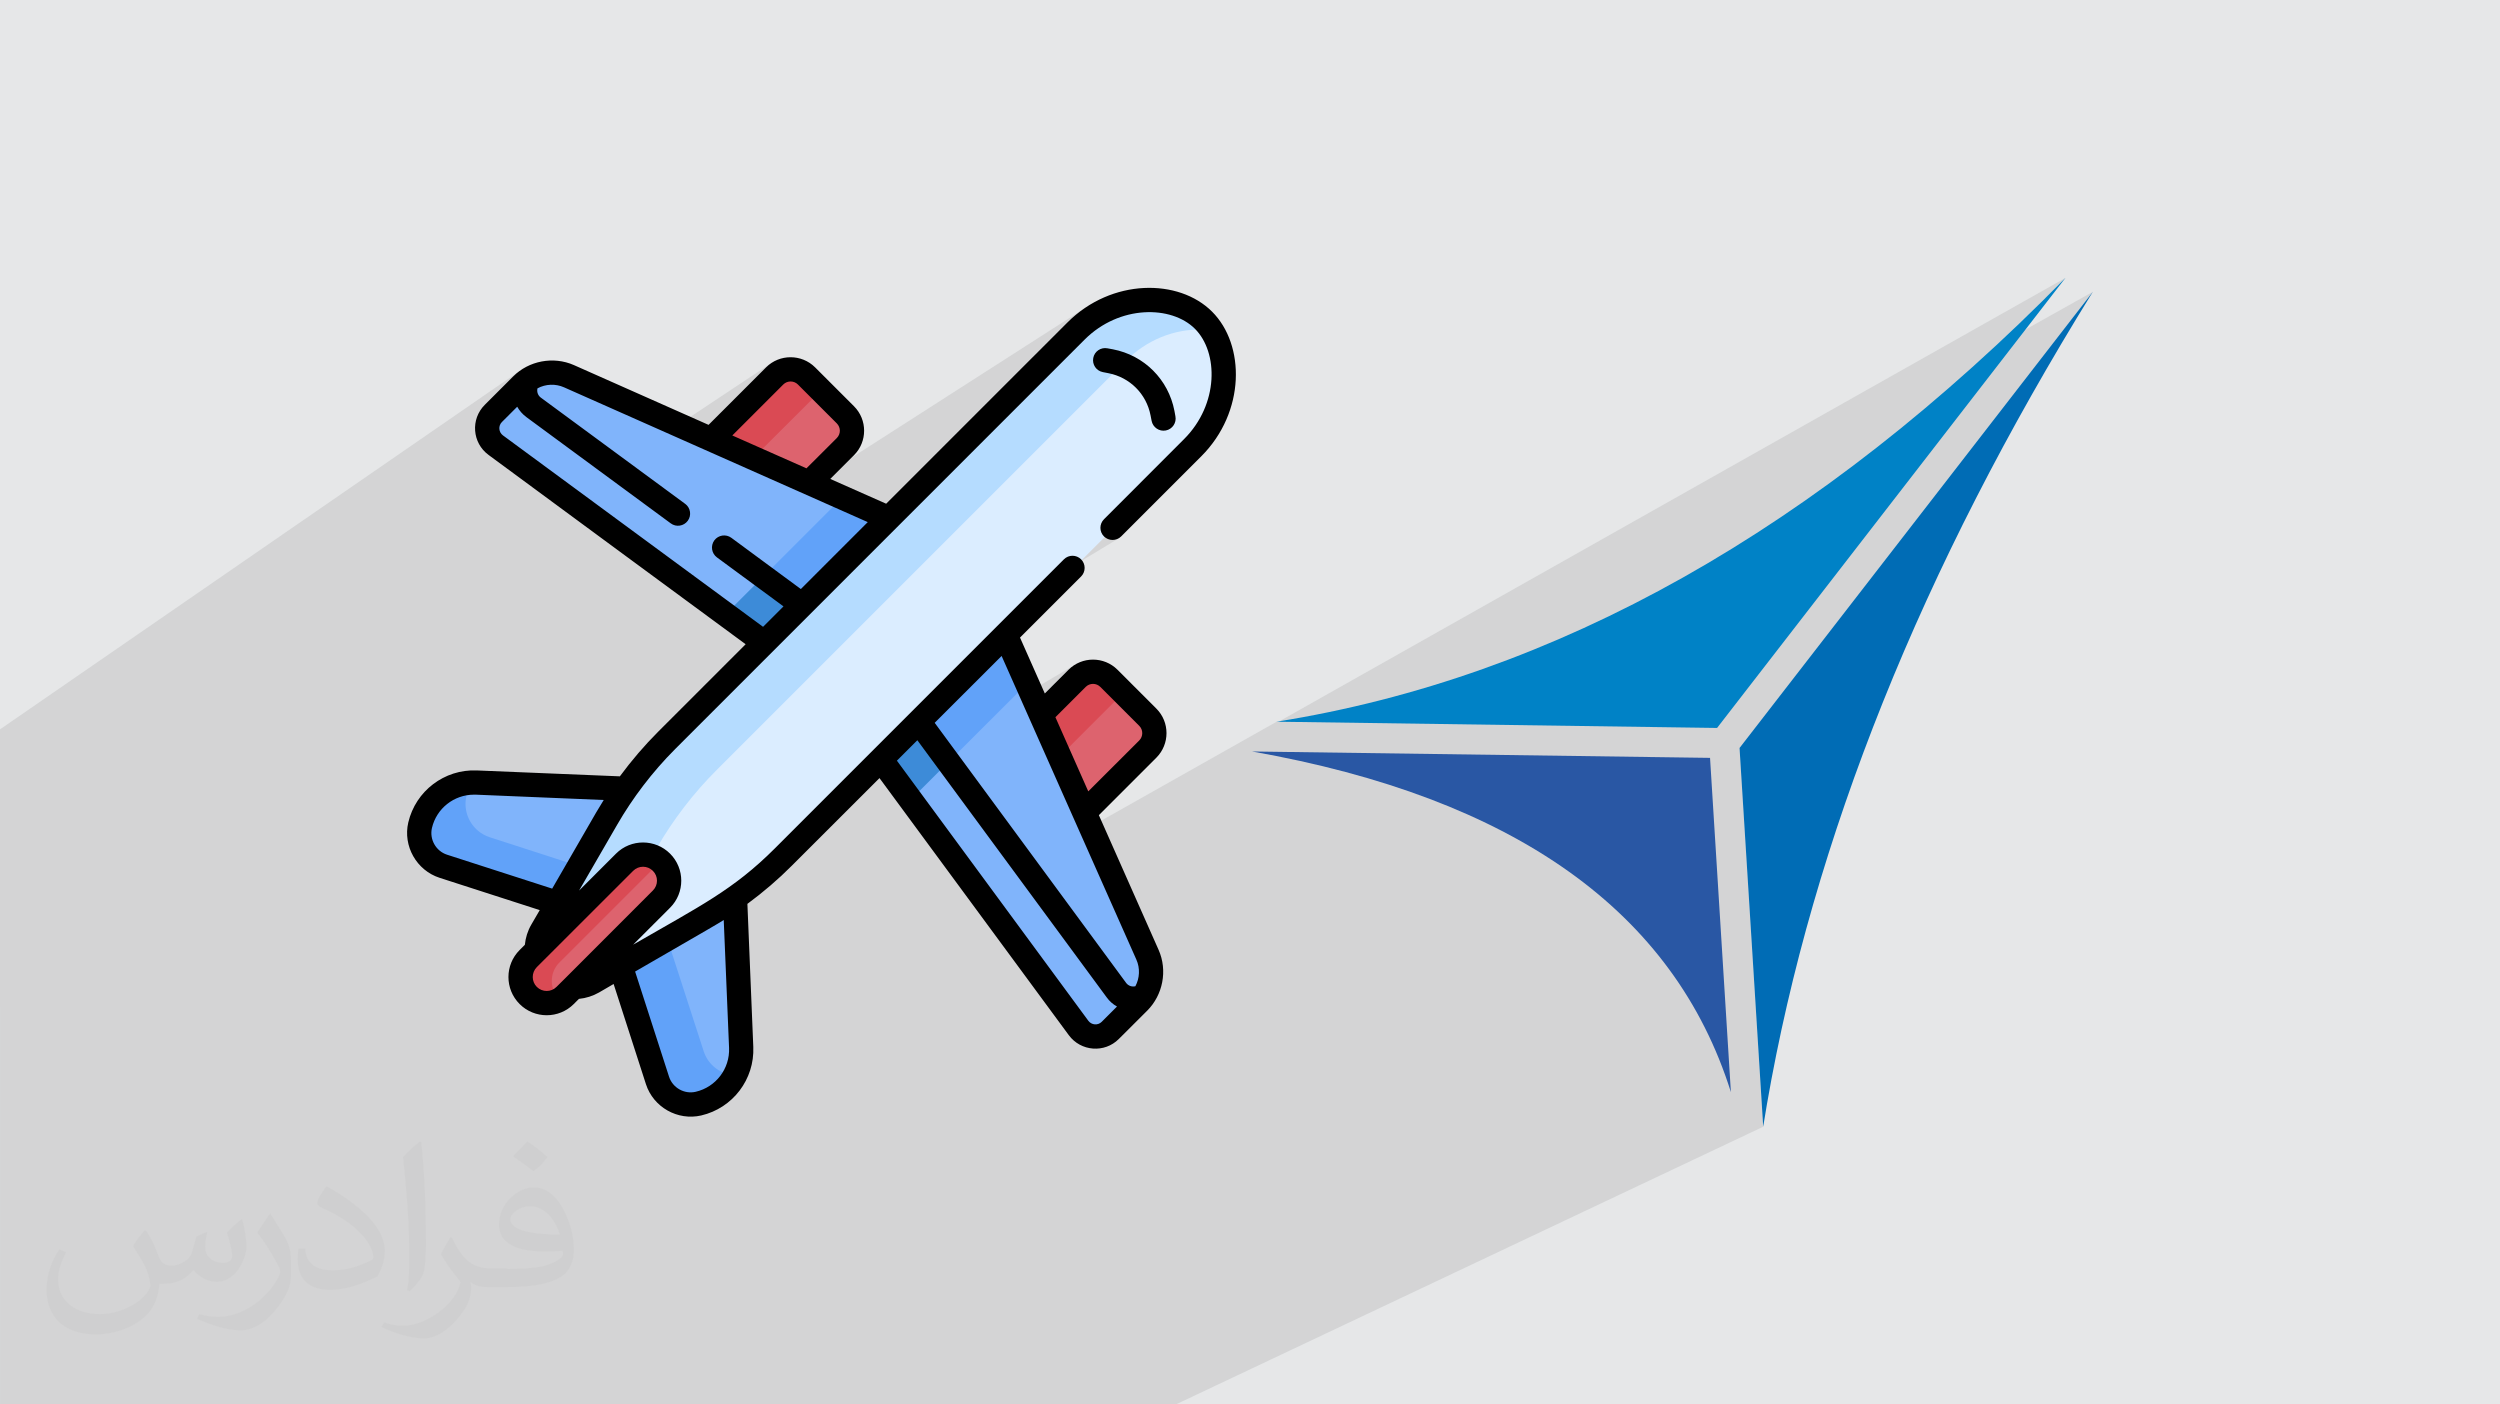 <?xml version="1.0" encoding="UTF-8"?>
<!DOCTYPE svg PUBLIC "-//W3C//DTD SVG 1.1//EN" "http://www.w3.org/Graphics/SVG/1.1/DTD/svg11.dtd">
<!-- Creator: CorelDRAW 2017 -->
<svg xmlns="http://www.w3.org/2000/svg" xml:space="preserve" width="356px" height="200px" version="1.1" style="shape-rendering:geometricPrecision; text-rendering:geometricPrecision; image-rendering:optimizeQuality; fill-rule:evenodd; clip-rule:evenodd"
viewBox="0 0 356000 200000"
 xmlns:xlink="http://www.w3.org/1999/xlink"
 enable-background="new 0 0 511.984 511.984">
 <defs>
  <style type="text/css">
   <![CDATA[
    .fil13 {fill:black}
    .fil5 {fill:#006CB5}
    .fil4 {fill:#0082C6}
    .fil3 {fill:#2957A4}
    .fil10 {fill:#3D8BD8}
    .fil7 {fill:#61A2F9}
    .fil6 {fill:#80B4FB}
    .fil12 {fill:#B5DCFF}
    .fil9 {fill:#DA4A54}
    .fil11 {fill:#DBEDFF}
    .fil8 {fill:#DD636E}
    .fil0 {fill:#E6E7E8}
    .fil2 {fill:#373435;fill-opacity:0.031}
    .fil1 {fill:#373435;fill-opacity:0.102}
   ]]>
  </style>
 </defs>
 <g id="Layer_x0020_1">
  <polygon class="fil0" points="0,0 356000,0 356000,200000 0,200000 "/>
  <path class="fil1" d="M0 143340l0 -10 0 -380 0 -30 0 -760 0 -1480 0 -2940 0 -120 0 -1170 0 -1200 0 -70 0 -4680 0 -1000 0 0 0 -1190 0 -30 0 -1090 0 -480 0 -70 0 -1900 0 -110 0 -12570 0 -450 0 -830 0 -760 0 -810 0 -260 0 -630 0 -590 0 -490 0 -1180 0 -110 0 0 0 -790 0 -1160 0 -140 73970 -51020 -890 760 -4050 4050 -660 820 -360 750 7050 -4850 -10 10 170 -120 -230 500 -130 520 -30 540 50 520 20 80 1640 -1120 -30 180 -10 180 20 180 50 180 70 170 100 150 120 140 140 130 12070 8880 20790 -13810 -770 630 -6370 6370 8100 -5360 -510 420 -5250 5250 6710 -4430 -230 190 -7260 7250 1890 840 1300 580 930 410 780 350 820 360 1080 480 1550 690 2210 980 -2130 1380 2380 1030 -11340 7270 30 10 50730 -32530 -1290 960 -1220 1110 -4880 4880 8510 -5440 0 0 -1220 900 0 0 -1130 1030 0 0 -3970 3960 7100 -4520 1040 -640 1080 -540 1090 -420 1100 -320 1100 -220 1090 -120 1070 -20 1040 70 1010 170 960 260 900 340 830 430 760 510 680 590 120 140 970 -30 160 10 160 10 150 10 160 10 160 10 150 20 160 10 160 20 -1460 920 210 300 430 840 340 900 260 960 160 1000 80 1040 -20 1080 -120 1090 -220 1100 -320 1100 -430 1090 -530 1070 -640 1050 -760 1000 -880 960 -11400 11410 -230 270 -150 300 -100 320 -30 330 30 330 100 320 150 300 230 270 270 230 300 150 320 100 330 30 330 -30 320 -100 300 -150 -12230 7390 -5180 5180 -360 360 -1000 1000 -1560 1560 -2020 2020 -100 90 6240 -3740 -6490 6490 5950 -3550 -9530 9520 1800 2440 18030 -10630 -770 630 -3380 3380 -13090 7690 330 450 17820 -10460 580 -320 620 -190 630 -80 620 50 610 160 560 290 510 400 1950 1960 0 0 0 10 -10 0 0 0 -7720 7720 2780 6260 -2150 1230 1070 2510 -7660 4330 1070 1460 34480 -19450 280 0 112070 -63210 -3300 3310 -3320 3230 -3320 3140 -150 140 13990 -7840 -50320 64970 3370 53930 -83670 39560 -13680 0 -83940 0 -7140 0 -1040 0 -3000 0 -10 0 -3580 0 -90 0 -1000 0 -190 0 0 0 -500 0 -2450 0 -730 0 -290 0 -910 0 -22750 0 -630 0 -2310 0 -10 0 -540 0 -2040 0 -950 0 -420 0 -6400 0 -560 0 -380 0 -900 0 -100 0 0 0 -1420 0 -3120 0 -4630 0 -1700 0 0 -5000 0 -3350 0 -10 0 -620 0 -30 0 -10 0 0 0 -10 0 -220 0 -470 0 -470 0 -200 0 -210 0 -50 0 -30 0 0 0 -40 0 -100 0 -50 0 -80 0 -290 0 -250 0 -210 0 -40 0 -790 0 -360 0 -70 0 -170 0 -110 0 -170 0 -130 0 -250 0 -30 0 -440 0 -700 0 -150 0 -230 0 -790 0 -1110 0 -240 0 -560 0 -70 0 -600 0 -380 0 -280 0 -1190 0 -40 0 -240 0 -30 0 -340 0 -190 0 -730 0 -300 0 -560 0 -500 0 -130 0 -70 0 -50 0 -40 0 0 0 -70 0 0 0 -380 0 -1100 0 -260 0 -170 0 -290 0 -640 0 -390 0 -1280 0 -170 0 -50 0 -1830 0 -270 0 -3430 0 -1110 0 -760 0 -360 0 -110 0 -980 0 -40 0 -250 0 -190 0 -230 0 -750 0 -1710 0 -1520 0 -280 0 -540 0 -720 0 -1060 0 -120 0 -70 0 -120 0 -580 0 -30 0 -650 0 -10 0 -60 0 -90 0 -860 0 -30 0 -110 0 -590 0 -610 0 -560 0 -160 0 -630 0 -530 0 -460 0 -1820 0 -800 0 -1210 0 0 0 -360 0 0 0 -1480zm159650 -66950l0 0zm14660 -23390l0 0z"/>
  <path class="fil2" d="M20860 175320c670,1060 1150,2020 1540,3080 290,670 480,1820 2020,1820 480,0 1060,-100 1630,-480 670,-290 1160,-860 1350,-1630l570 -2020 1450 -670 90 100c-190,760 -290,1530 -290,2010 0,1730 1450,2310 2600,2310 670,0 1250,-390 1250,-960 0,-770 -380,-2210 -770,-3360 670,-680 1350,-1350 2120,-1920l90 90c390,1440 580,2880 580,3840 0,960 -390,1920 -770,2590 -670,1350 -1920,2410 -3460,2410 -1160,0 -2400,-580 -3270,-1640l-100 0c-860,1060 -2110,1920 -4130,1920l-670 0c-100,1350 -390,2310 -870,3170 -1250,2400 -4800,4040 -8170,4040 -4710,0 -7020,-2690 -7020,-6340 0,-2210 770,-4320 1830,-5760l960 380c-670,1350 -1150,2590 -1150,3840 0,3360 2780,4990 5960,4990 2980,0 6530,-1820 7210,-4030 -290,-2400 -1160,-3450 -2500,-5660 380,-670 960,-1440 1630,-2210l100 0 0 0 0 0 0 0 190 90 0 0 0 0 0 0zm54220 -12770c960,580 1930,1350 2890,2210 -580,770 -1160,1440 -2020,2020 -960,-770 -1920,-1440 -2890,-2110 680,-770 1350,-1440 2020,-2120l0 0 0 0 0 0 0 0 0 0zm480 9220c-1630,0 -2880,1060 -2880,1830 0,1630 3170,2200 7020,2200 -480,-1920 -2120,-4030 -4140,-4030zm-3550 8930c2110,0 3940,-100 5280,-380 1540,-390 2890,-1160 2890,-1730 0,-190 0,-290 -100,-480 -860,90 -1820,90 -2790,90 -2780,0 -4990,-670 -5860,-2200 -190,-480 -380,-960 -380,-1540 0,-1540 670,-3070 1820,-4030 960,-870 2020,-1350 3170,-1350 1930,0 3560,1540 4620,4040 580,1340 1060,2880 1060,4890 0,1350 -390,2400 -1160,3270 -1530,1440 -4320,2010 -8650,2010l-1920 0 0 0 -480 0c-1060,0 -1830,-190 -2410,-670l-90 0c0,290 90,480 90,670 0,960 -280,2210 -960,3170 -1920,2880 -4040,4130 -5770,4130 -1820,0 -4030,-670 -6050,-1630l380 -670c680,280 1540,480 2790,480 3270,0 7500,-3170 8080,-6150 -100,-290 -390,-570 -680,-960 -960,-1150 -1530,-2110 -2110,-3070 480,-960 960,-1730 1340,-2400l200 0c1340,2780 2690,4420 5480,4420l480 0 0 0 2020 0 0 0 0 0 0 0 -290 90 0 0 0 0 0 0zm-14040 2980c290,-1350 290,-2790 290,-4130l0 -2020c0,-3740 -480,-9220 -870,-12770 680,-770 1640,-1630 2410,-2210l190 100c480,4510 670,9700 670,14500 0,1250 -90,2490 -190,3360 -100,1150 -770,2010 -2110,3360l-290 -100 0 0 0 0 0 0 -100 -90 0 0 0 0 0 0zm-14520 -5960c100,1730 970,3170 3950,3170 1920,0 3460,-480 5280,-1340 290,-100 480,-290 480,-480 0,-1150 -860,-2590 -2300,-3940 -1350,-1250 -3270,-2400 -4910,-3070 -570,-290 -770,-480 -770,-770 0,-480 680,-1540 1250,-2300l200 0c1920,1050 4130,2590 5760,4220 1450,1540 2410,3170 2410,4900 0,1250 -390,2490 -1060,3650 -2110,1050 -4420,1920 -6730,1920 -2790,0 -4610,-1350 -4610,-4320 0,-290 0,-870 90,-1540l960 0 0 0 0 0 0 0 0 -100 0 0 0 0 0 0zm-5000 -4990l1730 2790c680,1050 1250,2110 1250,3930l0 2310c0,1820 -1150,3740 -3070,5760 -1440,1340 -2790,1920 -4040,1920 -1830,0 -3850,-580 -6250,-1630l290 -680c770,200 1630,390 2690,390 3460,0 6920,-2500 8560,-5570 190,-390 290,-670 290,-860 0,-390 -200,-770 -390,-1060 -860,-1630 -1820,-3170 -2880,-4510 570,-870 1150,-1730 1730,-2600l90 0 0 0 0 -190 0 0 0 0 0 0z"/>
  <g id="_2676587574032">
   <path class="fil3" d="M246480 155520c-8080,-25720 -30800,-41900 -68180,-48510l65210 910 2970 47600 0 0 0 0z"/>
   <path class="fil4" d="M181780 102770c39740,-6320 77200,-27390 112350,-63210l-49620 64100 -62730 -890z"/>
   <path class="fil5" d="M298030 41540c-24390,39330 -39860,77910 -46420,115710 -190,1070 -360,2130 -530,3190l-3370 -53930 50320 -64970z"/>
   <g>
    <g>
     <path class="fil6" d="M105600 149300l-910 -21330c-1370,970 -2770,1880 -4220,2710l-12080 6980 5280 16320c790,2460 3340,3900 5850,3320 3690,-860 6240,-4210 6080,-8000z"/>
     <path class="fil7" d="M100200 149680l-5140 -15870 -6670 3850 5280 16320c790,2460 3340,3900 5850,3320 2360,-550 4260,-2120 5270,-4180 -2060,-50 -3930,-1390 -4590,-3430l0 -10z"/>
     <path class="fil6" d="M86510 116730c830,-1460 1740,-2860 2710,-4230l-21340 -910c-3780,-170 -7140,2380 -8000,6070 -580,2510 860,5060 3320,5860l16330 5290 6980 -12080z"/>
     <path class="fil7" d="M69730 119220c-2450,-800 -3900,-3340 -3310,-5860 140,-620 360,-1210 640,-1770 -3440,210 -6380,2650 -7180,6070 -580,2510 860,5060 3320,5860l16330 5290 3120 -5410 -12920 -4180z"/>
     <path class="fil8" d="M153890 116430l9500 -9500c1310,-1310 1360,-3400 110,-4650l-5530 -5540c-1250,-1240 -3340,-1190 -4650,120l-5420 5420 5990 14150z"/>
     <path class="fil8" d="M115090 69100l5290 -5290c1280,-1280 1310,-3350 60,-4590l-5540 -5540c-1240,-1250 -3310,-1220 -4590,60l-9270 9270 14050 6090z"/>
     <path class="fil9" d="M159910 98710c0,0 10,0 10,-10l-1950 -1960c-1250,-1240 -3340,-1190 -4650,120l-5420 5420 2510 5940 9500 -9510z"/>
     <path class="fil9" d="M116860 55640l-1960 -1960c-1240,-1250 -3310,-1220 -4590,60l-9270 9270 5890 2550 9930 -9920z"/>
     <path class="fil6" d="M163460 136090l-20290 -45620 -17750 17750 28220 38310c1090,1470 3230,1640 4520,350l4050 -4060c1770,-1760 2260,-4440 1250,-6730l0 0z"/>
     <polygon class="fil7" points="143170,90470 125420,108220 129630,113940 146230,97350 "/>
     <path class="fil6" d="M81090 53720l45540 20270 -17740 17790 -38240 -28220c-1470,-1090 -1630,-3230 -340,-4520l4050 -4060c1770,-1780 4440,-2270 6730,-1260z"/>
     <polygon class="fil7" points="108890,91780 126630,73990 119830,70960 103200,87590 "/>
     <path class="fil6" d="M159030 141140l-28220 -38310 -5390 5390 28220 38310c1090,1470 3230,1640 4520,350l4050 -4060c270,-260 500,-550 710,-860 -1280,740 -2960,440 -3890,-820l0 0z"/>
     <polygon class="fil10" points="130810,102830 125420,108220 129630,113940 135020,108550 "/>
     <path class="fil6" d="M75220 54270c-300,200 -590,440 -860,710l-4050 4060c-1290,1290 -1130,3430 340,4520l38240 28220 5380 -5400 -38230 -28220c-1260,-920 -1550,-2610 -820,-3890l0 0z"/>
     <polygon class="fil10" points="108890,91780 114270,86380 108600,82190 103200,87590 "/>
     <path class="fil11" d="M174310 53000c-80,-2520 -800,-5180 -2870,-7250 -2080,-2080 -4740,-2800 -7250,-2880 -4090,-130 -8020,1530 -10910,4420l-58280 58270c-3310,3320 -6180,7060 -8530,11120l-9270 16020c-490,850 -720,1800 -710,2740l12510 -12510c1450,-1450 3800,-1450 5250,0 1450,1450 1450,3800 0,5250l-12500 12510c930,10 1880,-220 2740,-710l16010 -9260c4060,-2350 7800,-5220 11120,-8540l58270 -58280c2890,-2890 4550,-6820 4420,-10900l0 0z"/>
     <path class="fil12" d="M171440 45750c-2080,-2080 -4740,-2800 -7250,-2880 -4090,-130 -8020,1530 -10910,4420l-58280 58270c-3310,3320 -6180,7060 -8530,11120l-9270 16020c-490,850 -720,1800 -710,2740l12510 -12510c1030,-1030 2500,-1320 3790,-900l740 -1280c2350,-4070 5220,-7800 8540,-11120l58280 -58280c2890,-2890 6820,-4550 10900,-4410 420,10 840,40 1260,90 -310,-440 -660,-880 -1070,-1280z"/>
     <path class="fil8" d="M94330 122870c-1480,-1470 -3860,-1490 -5310,-40l-13770 13770c-1460,1460 -1440,3840 40,5310 1480,1480 3860,1500 5320,50l13760 -13770c1460,-1460 1440,-3840 -40,-5320z"/>
     <path class="fil9" d="M79700 142370c-1480,-1480 -1500,-3860 -40,-5310l13770 -13770c220,-230 470,-410 730,-570 -1480,-1320 -3740,-1290 -5140,110l-13770 13770c-1460,1460 -1440,3840 40,5310 1250,1250 3140,1460 4580,610 -60,-50 -120,-100 -170,-150l0 0z"/>
    </g>
    <g>
     <path class="fil13" d="M163840 59160l150 770c180,930 1080,1550 2020,1370 940,-180 1550,-1090 1370,-2020l-140 -770c-860,-4470 -4300,-7910 -8770,-8770l-770 -140c-940,-180 -1840,430 -2020,1370 -180,940 430,1840 1370,2020l770 150c3070,590 5430,2950 6020,6020l0 0z"/>
     <path class="fil13" d="M159650 76390l11410 -11410c6310,-6310 6270,-15880 1540,-20600 -4720,-4730 -14290,-4770 -20600,1540l-25810 25810 -7960 -3530 3380 -3380c1920,-1920 1920,-5050 0,-6970l-5540 -5540c-1930,-1920 -5060,-1920 -6980,0l-8190 8190 -19170 -8510c-2950,-1300 -6430,-610 -8650,1610l-4050 4050c-2040,2040 -1790,5420 540,7130l19110 14080 17500 12880 -12450 12450c-1980,1980 -3800,4110 -5460,6360l-20380 -840c-4600,-190 -8700,2920 -9750,7410 -780,3360 1180,6820 4460,7880l14260 4600 -1210 2080c-510,880 -810,1850 -910,2860l-740 740c-2130,2130 -2130,5570 0,7700 2120,2120 5580,2120 7700,0l740 -740c1010,-100 1980,-410 2860,-910l2080 -1210 4600 14260c1060,3290 4520,5240 7880,4460 4490,-1050 7600,-5150 7410,-9750l-840 -20380c2250,-1660 4380,-3480 6350,-5460l12460 -12450 26960 36610c1710,2320 5090,2580 7120,540l4060 -4050c2200,-2210 2920,-5690 1600,-8650l-8500 -19170 8190 -8190c1920,-1930 1920,-5060 0,-6980l-5540 -5540c-1920,-1920 -5050,-1920 -6970,0l-3380 3380 -3530 -7960 8700 -8700c670,-670 670,-1770 0,-2440 -680,-680 -1770,-680 -2450,0l-9530 9530c0,0 -31620,31610 -31630,31630 -5930,5930 -10680,8220 -20180,13710l5260 -5260c2130,-2130 2120,-5580 0,-7700l0 0c-2110,-2110 -5580,-2130 -7700,0l-5260 5260 5450 -9420c2170,-3750 4950,-7450 8260,-10760 1050,-1050 57910,-57910 58280,-58280 4960,-4960 12360,-4890 15710,-1540 3350,3350 3430,10740 -1550,15710l-11400 11410c-680,680 -680,1770 0,2450 670,670 1770,670 2440,0l0 0zm-5050 21430c580,-580 1510,-580 2090,0l5540 5540c570,570 570,1510 0,2080l-7260 7250 -4680 -10560 4310 -4310zm-11970 -4410c2360,5310 7870,17730 10200,22990l0 0 8990 20250c550,1230 470,2640 -140,3790 -480,120 -1000,-50 -1310,-460l-27270 -37050 9530 -9520zm-12000 12000l26960 36610c400,560 900,990 1470,1310l-2180 2180c-540,540 -1440,470 -1900,-150l-27260 -37040 2910 -2910zm-27570 25600l760 18220c120,2950 -1870,5570 -4750,6240 -1620,380 -3290,-570 -3800,-2150l-4830 -14970c11370,-6570 11500,-6640 12620,-7340l0 0zm-12900 -7000c780,-780 2040,-780 2810,0l0 0c780,770 780,2030 0,2800l-12500 12510 -1220 1210c-770,780 -2030,780 -2810,0 -770,-770 -770,-2030 0,-2810l13720 -13710zm-5250 -8340l-5870 10160 -410 710 -14970 -4830c-1580,-510 -2530,-2180 -2150,-3810 650,-2780 3140,-4740 5980,-4740 90,0 170,0 260,0l18220 760c-150,240 -670,1090 -1060,1750zm26630 -60920c570,-570 1510,-570 2080,0l5540 5540c580,580 580,1510 0,2090l-4320 4310c-7000,-3110 -4580,-2030 -10560,-4680l7260 -7260zm2500 29130l-9900 -7300c-770,-560 -1850,-400 -2420,370 -560,770 -400,1850 370,2420l9480 6980 -2910 2910 -37040 -27260c-620,-460 -690,-1360 -150,-1900l2180 -2180c320,560 760,1070 1300,1470l20570 15140c770,570 1850,400 2420,-370 560,-760 400,-1850 -370,-2410l-20570 -15140c-410,-310 -580,-830 -460,-1310 1170,-630 2580,-680 3790,-140l43240 19190 -9530 9530z"/>
    </g>
   </g>
  </g>
 </g>
</svg>
